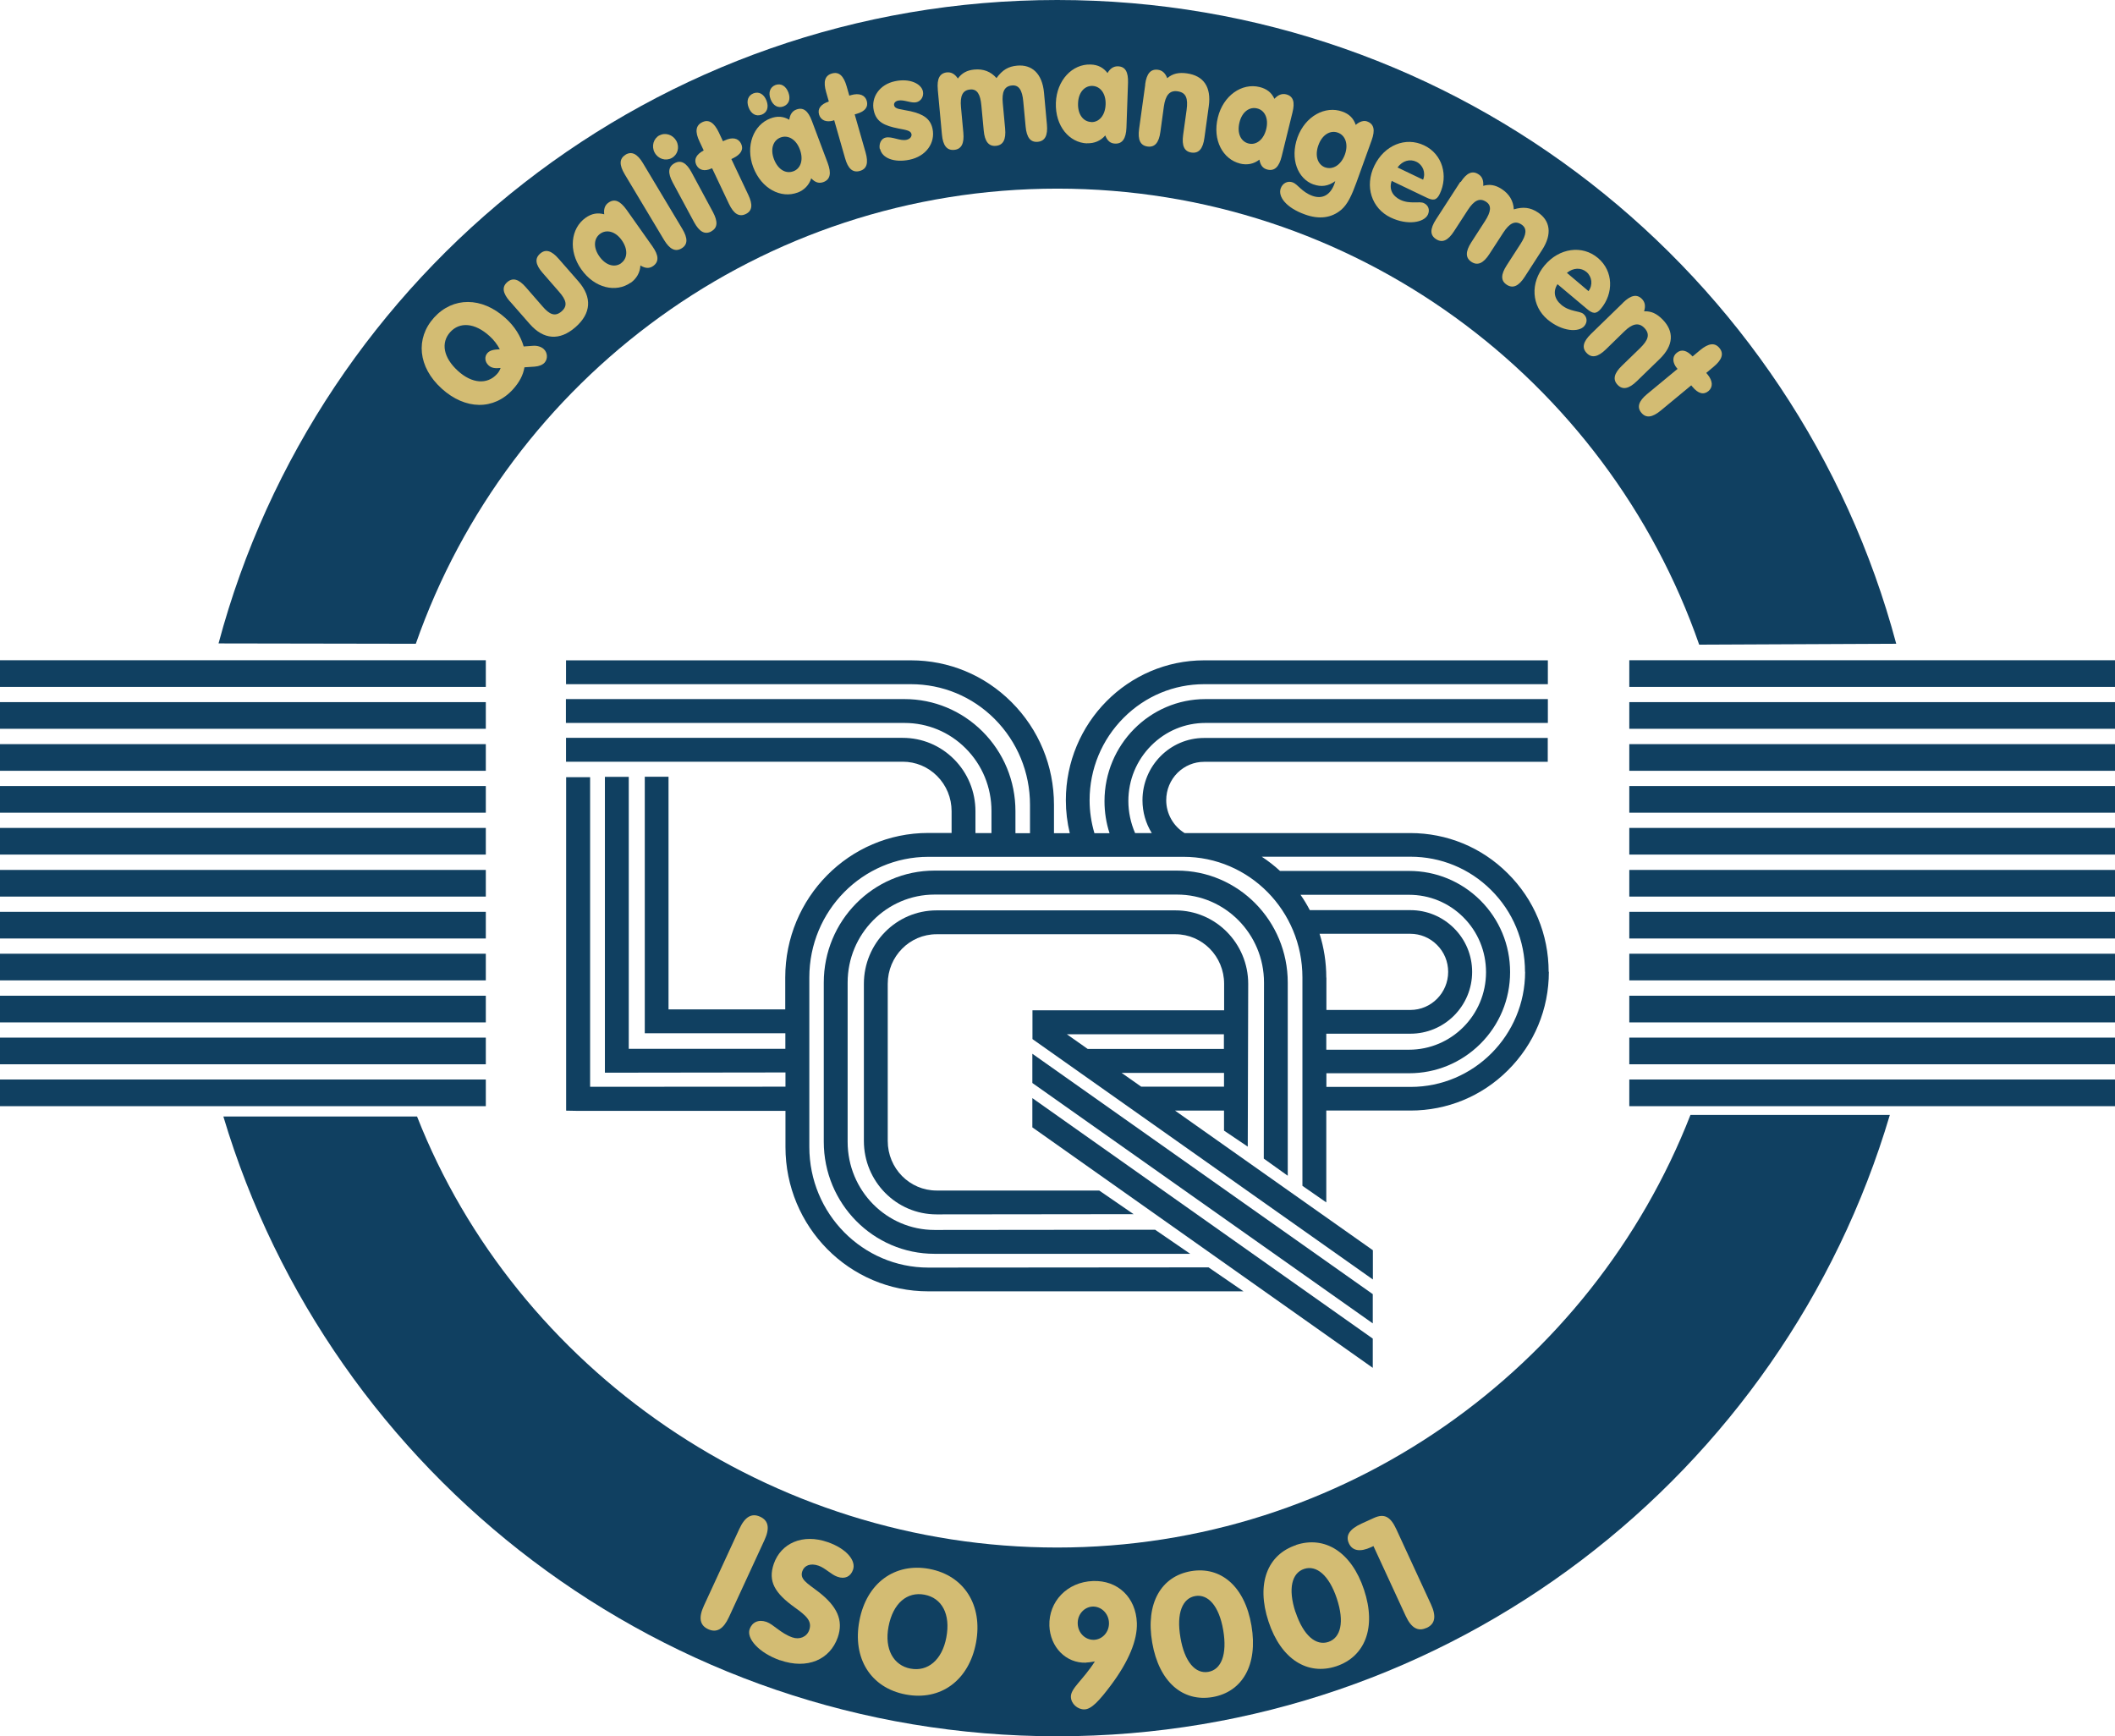 <?xml version="1.0" encoding="UTF-8"?>
<svg id="Ebene_1" data-name="Ebene 1" xmlns="http://www.w3.org/2000/svg" viewBox="0 0 188.81 155">
  <defs>
    <style>
      .cls-1 {
        fill: #104061;
      }

      .cls-2 {
        fill: #d3bc73;
      }
    </style>
  </defs>
  <g>
    <path class="cls-1" d="M37.23,99.67c8.85,22.53,31.48,38.48,57.15,38.48s47.71-16.02,56.53-38.62h17.8c-9.5,32.07-39.18,55.47-74.32,55.47s-64.9-23.34-74.45-55.33h17.3Z"/>
    <path class="cls-1" d="M37.12,57.47c8.27-23.66,30.79-40.63,57.27-40.63s49.05,17.01,57.3,40.71l17.59-.08C160.45,24.38,130.26,0,94.38,0S28.34,24.36,19.51,57.44l17.61.03"/>
  </g>
  <g>
    <g>
      <rect class="cls-1" x="145.45" y="58.94" width="43.36" height="2.38"/>
      <rect class="cls-1" x="145.45" y="62.68" width="43.36" height="2.38"/>
      <rect class="cls-1" x="145.45" y="66.43" width="43.36" height="2.38"/>
      <rect class="cls-1" x="145.45" y="70.17" width="43.36" height="2.38"/>
      <rect class="cls-1" x="145.45" y="73.91" width="43.36" height="2.38"/>
      <rect class="cls-1" x="145.45" y="77.66" width="43.36" height="2.38"/>
      <rect class="cls-1" x="145.45" y="81.4" width="43.36" height="2.38"/>
      <rect class="cls-1" x="145.45" y="85.14" width="43.36" height="2.38"/>
      <rect class="cls-1" x="145.45" y="88.89" width="43.36" height="2.38"/>
      <rect class="cls-1" x="145.45" y="92.63" width="43.36" height="2.38"/>
      <rect class="cls-1" x="145.45" y="96.37" width="43.36" height="2.38"/>
    </g>
    <g>
      <rect class="cls-1" y="58.94" width="43.37" height="2.38"/>
      <rect class="cls-1" y="62.68" width="43.37" height="2.38"/>
      <rect class="cls-1" y="66.43" width="43.37" height="2.38"/>
      <rect class="cls-1" y="70.17" width="43.37" height="2.38"/>
      <rect class="cls-1" y="73.91" width="43.37" height="2.38"/>
      <rect class="cls-1" y="77.66" width="43.37" height="2.38"/>
      <rect class="cls-1" y="81.4" width="43.37" height="2.38"/>
      <rect class="cls-1" y="85.14" width="43.37" height="2.38"/>
      <rect class="cls-1" y="88.89" width="43.37" height="2.38"/>
      <rect class="cls-1" y="92.63" width="43.37" height="2.38"/>
      <rect class="cls-1" y="96.37" width="43.37" height="2.38"/>
    </g>
  </g>
  <polygon class="cls-1" points="122.55 122.11 122.55 119.5 92.16 98.03 92.16 100.64 122.55 122.11"/>
  <path class="cls-1" d="M106.24,111.92l-3.12-2.14-19.69.02c-4.28,0-7.76-3.51-7.76-7.87v-14.21c0-4.35,3.49-7.86,7.76-7.86h21.65c4.27,0,7.76,3.51,7.76,7.86l-.02,15.71,2.14,1.53v-17.24c0-5.51-4.41-10-9.88-10h-21.65c-5.48,0-9.89,4.49-9.89,10v14.21c0,5.51,4.42,10,9.89,10h22.81Z"/>
  <polygon class="cls-1" points="122.55 118.14 122.55 115.53 92.16 94.07 92.16 96.68 122.55 118.14"/>
  <path class="cls-1" d="M109.28,90.2v-2.37c0-2.46-1.96-4.43-4.35-4.43h-21.32c-2.4,0-4.36,1.97-4.36,4.43v14.02c0,2.46,1.96,4.43,4.36,4.43h14.52s3.07,2.11,3.07,2.11l-17.59.02c-3.6,0-6.49-2.95-6.49-6.56v-14.02c0-3.61,2.89-6.56,6.49-6.56h21.32c3.6,0,6.5,2.95,6.5,6.56l-.04,14.53-2.12-1.43v-1.79s-4.38,0-4.38,0l17.67,12.47v2.61l-30.39-21.46v-2.57h0s.06,0,.06,0h0s17.05,0,17.05,0M109.27,95.78h-9.14l1.75,1.23h0s7.39,0,7.39,0v-1.22M109.27,92.33h-14.03l1.86,1.31h12.16v-1.31Z"/>
  <path class="cls-1" d="M138.27,86.75c0,3.33-1.3,6.46-3.67,8.81-2.32,2.31-5.41,3.58-8.68,3.58h-7.52v8.2s-2.13-1.48-2.13-1.48v-18.6c0-5.96-4.76-10.77-10.62-10.77h-22.77c-5.86,0-10.63,4.81-10.63,10.77v15.13c0,5.96,4.77,10.77,10.63,10.77l25.01-.02,3.12,2.14h-28.13c-7.06.01-12.76-5.77-12.76-12.88v-3.23h-18.51s-1.07-.02-1.07-.02v-29.77h2.14v27.64s17.44-.01,17.44-.01v-1.27l-15.05.02h-1.07v-26.41h2.13v24.28h13.98s0-1.39,0-1.39h-11.48s-1.07,0-1.07,0v-22.9s2.12,0,2.12,0v20.77s10.42,0,10.42,0v-2.85c0-7.11,5.7-12.9,12.76-12.9h2.09v-1.94c0-1.19-.46-2.31-1.3-3.15-.82-.82-1.91-1.27-3.06-1.27h-30.06v-2.13h30.06c1.73,0,3.35.68,4.57,1.9,1.24,1.24,1.92,2.9,1.92,4.66v1.94h1.43v-1.97c0-2.12-.82-4.11-2.31-5.6-1.46-1.46-3.4-2.26-5.45-2.26h-30.23v-2.13h30.23c2.62,0,5.09,1.03,6.96,2.89,1.89,1.89,2.94,4.42,2.94,7.11v1.97h1.3v-2.53c0-2.9-1.13-5.63-3.16-7.67-2-2-4.65-3.1-7.47-3.1h-30.79v-2.13h30.79c3.38,0,6.57,1.32,8.98,3.73,2.44,2.44,3.79,5.7,3.79,9.17v2.53h1.41c-.23-.96-.35-1.94-.35-2.94,0-6.89,5.54-12.49,12.35-12.49h30.68v2.13h-30.68c-2.7,0-5.25,1.06-7.18,2.99-1.96,1.96-3.05,4.58-3.05,7.37,0,1,.15,1.99.43,2.94h1.35c-.3-.92-.45-1.88-.45-2.86,0-5.02,4.04-9.11,9.01-9.11h30.57v2.13h-30.57c-1.82,0-3.53.71-4.83,2.01-1.32,1.32-2.05,3.08-2.05,4.96,0,.98.21,1.96.6,2.86h1.49c-.54-.87-.83-1.88-.83-2.93,0-3.07,2.47-5.56,5.5-5.56h30.68v2.13h-30.68c-.89,0-1.73.35-2.37.98-.65.65-1.01,1.52-1.01,2.45,0,1.2.63,2.31,1.64,2.93h20.15c3.27,0,6.36,1.27,8.68,3.58,2.37,2.34,3.67,5.47,3.67,8.81M116.93,81.25h8.98c1.46,0,2.84.57,3.88,1.6,1.05,1.04,1.63,2.43,1.63,3.91s-.58,2.87-1.63,3.92c-1.04,1.03-2.42,1.6-3.88,1.6h-7.51v1.43h7.38c3.8,0,6.88-3.1,6.88-6.92,0-1.86-.72-3.61-2.04-4.92-1.3-1.29-3.01-1.99-4.83-1.99h-9.69c.31.44.59.91.84,1.39M118.41,87.27v2.89s7.5,0,7.5,0c1.86,0,3.37-1.53,3.37-3.4,0-.92-.36-1.78-1.01-2.42-.63-.63-1.48-.98-2.37-.98h-8.1c.39,1.23.6,2.55.6,3.91M136.14,86.75c0-2.77-1.08-5.37-3.04-7.31-1.92-1.91-4.48-2.96-7.18-2.96h-13.28c.58.38,1.12.8,1.63,1.27h11.53c2.39,0,4.64.93,6.34,2.61,1.72,1.71,2.67,3.99,2.67,6.42s-.95,4.71-2.67,6.42c-1.7,1.68-3.95,2.61-6.34,2.61h-7.39v1.22s7.52,0,7.52,0c5.64,0,10.22-4.61,10.22-10.27Z"/>
  <g>
    <path class="cls-2" d="M63.22,145.44c-.76-.35-.87-1.04-.38-2.1l3.17-6.87c.49-1.06,1.09-1.42,1.85-1.07.76.35.87,1.04.38,2.1l-3.17,6.87c-.49,1.06-1.09,1.42-1.85,1.07Z"/>
    <path class="cls-2" d="M69.64,148.22c-1.9-.67-3.01-1.95-2.72-2.78.22-.62.79-.9,1.51-.65.62.22,1.27,1.02,2.3,1.38.64.23,1.3-.04,1.51-.65.29-.82-.3-1.31-1.29-2.02-1.76-1.27-2.42-2.31-1.87-3.9.64-1.83,2.57-2.72,4.82-1.93,1.69.59,2.54,1.66,2.25,2.47-.21.6-.72.86-1.39.62-.56-.19-1.08-.78-1.69-.99-.72-.25-1.26-.02-1.44.48-.26.73.4,1.06,1.43,1.85,1.67,1.29,2.26,2.54,1.73,4.07-.69,1.98-2.71,2.89-5.15,2.04Z"/>
    <path class="cls-2" d="M82.97,140.06c3.08.58,4.79,3.22,4.16,6.59-.63,3.35-3.14,5.21-6.27,4.62-3.13-.59-4.78-3.23-4.14-6.59.64-3.37,3.17-5.2,6.26-4.62ZM81.29,148.96c1.52.29,2.81-.76,3.19-2.78.4-2.1-.41-3.53-1.95-3.82-1.54-.29-2.81.75-3.21,2.85-.38,2.01.44,3.46,1.96,3.75Z"/>
    <path class="cls-2" d="M96.95,148.43c-1.79.06-3.2-1.39-3.27-3.3-.07-2.15,1.58-3.91,3.9-3.99,2.2-.08,3.83,1.46,3.91,3.75.05,1.53-.72,3.42-2.33,5.57-1.03,1.37-1.72,2.12-2.34,2.14-.62.02-1.2-.5-1.22-1.11-.03-.77,1.07-1.49,2.14-3.17-.36.06-.62.1-.79.1ZM97.55,143.42c-.76.03-1.37.7-1.34,1.53.03.85.69,1.46,1.45,1.44.76-.03,1.37-.7,1.34-1.53-.03-.83-.69-1.46-1.45-1.44Z"/>
    <path class="cls-2" d="M106.32,140.26c2.65-.45,4.8,1.33,5.4,4.86.6,3.53-.83,5.92-3.47,6.38-2.65.45-4.78-1.33-5.39-4.86s.81-5.92,3.46-6.38ZM105.38,146.19c.37,2.18,1.34,3.26,2.49,3.06,1.15-.2,1.7-1.54,1.33-3.72-.37-2.18-1.36-3.24-2.49-3.05-1.14.19-1.71,1.52-1.33,3.7Z"/>
    <path class="cls-2" d="M115.7,137.92c2.55-.84,4.94.6,6.07,4,1.13,3.4.07,5.98-2.48,6.83-2.55.84-4.93-.6-6.05-4-1.12-3.4-.08-5.98,2.47-6.82ZM115.66,143.92c.7,2.1,1.82,3.02,2.92,2.66,1.11-.37,1.46-1.77.76-3.88-.7-2.1-1.83-3-2.92-2.64-1.09.36-1.46,1.76-.77,3.86Z"/>
    <path class="cls-2" d="M127.35,145.32c-.77.36-1.37,0-1.86-1.06l-2.88-6.24-.21.1c-.98.45-1.67.33-1.98-.34-.32-.7.05-1.27,1.11-1.76l1.12-.51c.94-.43,1.49-.1,2,1l3.1,6.72c.49,1.06.37,1.75-.4,2.1Z"/>
  </g>
  <g>
    <path class="cls-2" d="M45.8,34.75c-1.71,1.89-4.26,1.85-6.37-.06-2.12-1.92-2.36-4.48-.68-6.34,1.69-1.86,4.26-1.87,6.38.05.81.73,1.35,1.6,1.62,2.53l.84-.06c.37-.03.73.09.94.28.36.32.39.88.09,1.22-.18.2-.49.33-.89.36l-.91.06c-.12.71-.46,1.34-1.02,1.96ZM43.63,32.63c-.36-.32-.4-.8-.11-1.12.22-.24.57-.31,1.1-.33-.24-.45-.54-.84-.92-1.18-1.32-1.2-2.67-1.28-3.51-.35s-.63,2.26.69,3.46c1.26,1.15,2.62,1.23,3.48.29.15-.16.25-.33.33-.55-.49.05-.8.01-1.06-.22Z"/>
    <path class="cls-2" d="M45.51,26.9c-.64-.74-.72-1.29-.22-1.72.49-.42,1.02-.27,1.66.47l1.48,1.7c.61.71,1.11.96,1.7.45s.4-1.04-.21-1.74l-1.48-1.7c-.64-.73-.72-1.29-.22-1.72.49-.43,1.02-.27,1.66.47l1.75,2c1.26,1.44,1.14,2.88-.26,4.1s-2.84,1.14-4.1-.31l-1.75-2Z"/>
    <path class="cls-2" d="M56.29,25.24c-1.28.9-3.2.51-4.4-1.2-1.17-1.65-.94-3.66.39-4.6.54-.38,1.06-.47,1.66-.31-.06-.46.06-.82.38-1.04.54-.38,1.04-.16,1.61.63l2.32,3.28c.56.8.59,1.36.07,1.74-.35.25-.7.23-1.15-.04-.03.63-.34,1.17-.87,1.55ZM55.45,23.49c.57-.41.63-1.23.06-2.04-.56-.8-1.36-.99-1.92-.59-.57.4-.66,1.21-.09,2.02.58.83,1.38,1.03,1.95.62Z"/>
    <path class="cls-2" d="M55.84,13.81c.55-.33,1.06-.08,1.56.76l3.51,5.86c.5.84.5,1.4-.06,1.74-.56.34-1.07.08-1.57-.75l-3.51-5.86c-.5-.84-.49-1.4.07-1.74Z"/>
    <path class="cls-2" d="M58.87,12.09c.53-.29,1.21-.06,1.51.49.31.57.12,1.24-.42,1.53-.54.29-1.21.08-1.52-.49-.3-.56-.11-1.25.43-1.54ZM63.5,20.66c-.58.31-1.07.03-1.54-.83l-1.9-3.53c-.46-.86-.42-1.41.16-1.73.57-.31,1.06-.04,1.52.82l1.9,3.53c.46.86.43,1.42-.14,1.73Z"/>
    <path class="cls-2" d="M63.51,15.04c-.61.29-1.12.15-1.35-.32-.23-.49-.01-.93.66-1.29l-.37-.79c-.42-.88-.35-1.44.24-1.73.58-.28,1.06.03,1.48.91l.37.79.15-.07c.69-.33,1.23-.21,1.47.29.24.5,0,.95-.73,1.3l-.14.07,1.51,3.19c.42.88.36,1.44-.23,1.72-.59.28-1.07-.02-1.49-.9l-1.51-3.19-.06.03Z"/>
    <path class="cls-2" d="M67.98,10.24c-.49.18-.93-.07-1.15-.65-.22-.58-.05-1.07.44-1.26.49-.18.93.07,1.16.66.22.59.05,1.06-.44,1.25ZM71.2,17.19c-1.47.55-3.22-.32-3.96-2.27-.71-1.89.02-3.78,1.54-4.35.61-.23,1.15-.19,1.68.12.06-.46.27-.78.63-.91.61-.23,1.05.1,1.39,1.02l1.41,3.75c.34.91.23,1.47-.37,1.7-.4.15-.74.05-1.1-.33-.19.6-.62,1.05-1.23,1.28ZM69.94,9.5c-.49.18-.93-.07-1.15-.65-.22-.58-.05-1.07.43-1.26.49-.18.93.07,1.16.66.22.59.05,1.06-.44,1.25ZM70.83,15.29c.66-.25.92-1.04.57-1.96-.34-.91-1.06-1.3-1.71-1.06-.65.24-.95,1-.6,1.93.36.95,1.07,1.34,1.73,1.09Z"/>
    <path class="cls-2" d="M74.4,10.76c-.65.19-1.13-.03-1.28-.53-.15-.52.14-.92.87-1.17l-.24-.84c-.27-.94-.11-1.48.52-1.66.62-.18,1.04.2,1.31,1.14l.24.84.16-.05c.74-.21,1.25,0,1.4.52.15.54-.15.94-.93,1.16l-.15.04.97,3.39c.27.94.12,1.48-.51,1.66-.63.18-1.06-.2-1.32-1.14l-.97-3.39-.07.02Z"/>
    <path class="cls-2" d="M78.54,13.31c-.1-.49.14-.95.53-1.03.58-.12,1.27.33,1.86.2.32-.07.48-.3.44-.51-.07-.31-.44-.36-1.17-.5-1.26-.25-1.98-.58-2.2-1.62-.25-1.16.51-2.31,1.9-2.6,1.31-.28,2.34.22,2.49.9.1.46-.17.89-.6.98-.45.1-1.1-.26-1.61-.15-.27.06-.4.24-.36.42.08.37.61.34,1.47.53,1.14.26,1.77.67,1.96,1.57.26,1.24-.56,2.45-2.06,2.76-1.39.29-2.46-.17-2.62-.96Z"/>
    <path class="cls-2" d="M83.72,7.99c-.09-.97.17-1.46.82-1.53.38-.03.7.14.97.55.36-.49.82-.74,1.46-.8.82-.08,1.48.18,1.99.76.52-.72,1.05-1.04,1.84-1.11,1.32-.12,2.24.7,2.4,2.41l.26,2.85c.09.97-.17,1.48-.82,1.54-.65.06-.99-.39-1.08-1.36l-.21-2.24c-.09-1.01-.39-1.49-1.01-1.43-.69.06-.91.59-.82,1.58l.21,2.27c.09.97-.17,1.48-.82,1.54s-1-.39-1.09-1.36l-.21-2.24c-.09-1.01-.38-1.49-1-1.43-.69.06-.91.59-.82,1.58l.21,2.27c.09.97-.17,1.48-.82,1.54s-1-.39-1.09-1.36l-.37-4Z"/>
    <path class="cls-2" d="M97.04,12.8c-1.57-.06-2.85-1.53-2.78-3.62.07-2.02,1.47-3.48,3.1-3.42.66.02,1.13.27,1.51.76.23-.4.54-.61.93-.6.66.02.93.5.9,1.47l-.14,4.01c-.04.97-.36,1.44-1,1.42-.43-.01-.7-.24-.89-.73-.41.48-.97.72-1.63.7ZM97.42,10.9c.7.02,1.25-.6,1.28-1.59.03-.97-.48-1.61-1.17-1.64s-1.26.56-1.29,1.55c-.04,1.01.48,1.65,1.18,1.67Z"/>
    <path class="cls-2" d="M102.23,7.53c.13-.97.5-1.39,1.15-1.3.37.05.65.29.82.75.49-.42,1.03-.53,1.76-.43,1.48.21,2.19,1.21,1.95,2.93l-.39,2.83c-.13.97-.5,1.4-1.15,1.31-.65-.09-.88-.61-.75-1.57l.31-2.23c.14-1.04-.04-1.56-.81-1.67-.72-.1-1.08.37-1.22,1.36l-.31,2.26c-.13.97-.5,1.4-1.15,1.31-.65-.09-.88-.61-.75-1.57l.55-3.97Z"/>
    <path class="cls-2" d="M110.7,14.6c-1.52-.38-2.48-2.08-1.98-4.11.48-1.97,2.15-3.11,3.73-2.72.64.16,1.06.49,1.32,1.05.31-.34.66-.49,1.04-.4.64.16.81.68.57,1.63l-.96,3.9c-.23.95-.64,1.34-1.27,1.19-.41-.1-.63-.38-.72-.89-.5.39-1.1.51-1.74.35ZM111.46,12.81c.68.17,1.35-.33,1.58-1.29.23-.95-.14-1.68-.81-1.84-.67-.17-1.35.29-1.58,1.25-.24.98.13,1.71.81,1.88Z"/>
    <path class="cls-2" d="M117.26,16.47c-1.42-.51-2.11-2.3-1.43-4.2.69-1.9,2.47-2.86,4-2.31.62.22,1,.6,1.2,1.19.35-.32.74-.41,1.01-.31.62.22.74.77.41,1.68l-1.36,3.77c-.41,1.13-.79,1.96-1.36,2.44-.86.73-1.97.88-3.25.41-1.65-.59-2.41-1.58-2.15-2.32.17-.48.63-.7,1.07-.54.45.16.8.85,1.75,1.2.88.32,1.61-.05,1.98-1.08.03-.07.04-.15.07-.23-.6.44-1.24.55-1.95.29ZM118.3,14.94c.67.24,1.41-.19,1.76-1.14.34-.94.03-1.73-.63-1.96-.66-.24-1.39.17-1.73,1.11-.35.96-.07,1.75.61,2Z"/>
    <path class="cls-2" d="M125.01,17.84c.87.41,1.7.1,2.1.29.42.2.55.62.36,1.03-.34.71-1.82.98-3.32.26-1.7-.81-2.35-2.78-1.46-4.62s2.79-2.62,4.45-1.82c1.65.79,2.16,2.72,1.39,4.33-.3.62-.62.6-1.2.32l-3.09-1.48c-.25.71.04,1.34.79,1.7ZM127.04,16.05c.26-.65-.02-1.33-.6-1.61s-1.24-.09-1.68.51l2.28,1.09Z"/>
    <path class="cls-2" d="M130.4,16.25c.53-.82,1.04-1.05,1.59-.69.32.2.46.54.42,1.03.58-.17,1.1-.07,1.64.28.69.45,1.05,1.06,1.09,1.82.85-.25,1.47-.17,2.13.26,1.11.72,1.33,1.93.39,3.37l-1.55,2.4c-.53.82-1.05,1.06-1.6.7-.55-.36-.53-.92,0-1.74l1.22-1.89c.55-.85.61-1.41.09-1.75-.58-.38-1.08-.1-1.62.73l-1.24,1.91c-.53.82-1.05,1.06-1.6.7-.55-.36-.54-.93-.02-1.74l1.22-1.89c.55-.85.62-1.41.1-1.74-.58-.38-1.08-.1-1.62.73l-1.24,1.91c-.53.82-1.04,1.06-1.6.7s-.54-.92-.02-1.74l2.18-3.37Z"/>
    <path class="cls-2" d="M139.39,27.22c.74.62,1.62.52,1.96.8.35.3.38.73.09,1.08-.5.6-2,.5-3.28-.57-1.44-1.21-1.58-3.28-.27-4.84,1.31-1.56,3.36-1.84,4.76-.66,1.4,1.18,1.41,3.17.26,4.54-.44.52-.75.42-1.25,0l-2.62-2.2c-.41.63-.29,1.31.34,1.84ZM141.81,25.99c.41-.56.31-1.29-.18-1.71-.49-.41-1.18-.39-1.75.08l1.93,1.63Z"/>
    <path class="cls-2" d="M144.89,27.02c.7-.68,1.25-.79,1.7-.32.26.27.33.63.18,1.09.64-.03,1.14.21,1.66.74,1.04,1.07.98,2.3-.26,3.51l-2.05,1.99c-.7.68-1.26.8-1.71.33s-.33-1.02.37-1.7l1.62-1.57c.75-.73.93-1.26.39-1.82-.51-.52-1.09-.37-1.8.33l-1.63,1.59c-.7.68-1.26.8-1.71.33-.46-.47-.32-1.02.37-1.7l2.88-2.8Z"/>
    <path class="cls-2" d="M149.71,32.88c-.43-.52-.43-1.05-.03-1.38.42-.35.9-.24,1.42.32l.67-.56c.75-.62,1.31-.7,1.73-.19.41.5.23,1.04-.51,1.66l-.67.56.11.13c.49.59.5,1.14.09,1.49-.43.36-.92.24-1.44-.39l-.1-.12-2.72,2.25c-.75.62-1.31.7-1.73.2-.42-.5-.24-1.05.51-1.67l2.72-2.25-.05-.06Z"/>
  </g>
</svg>